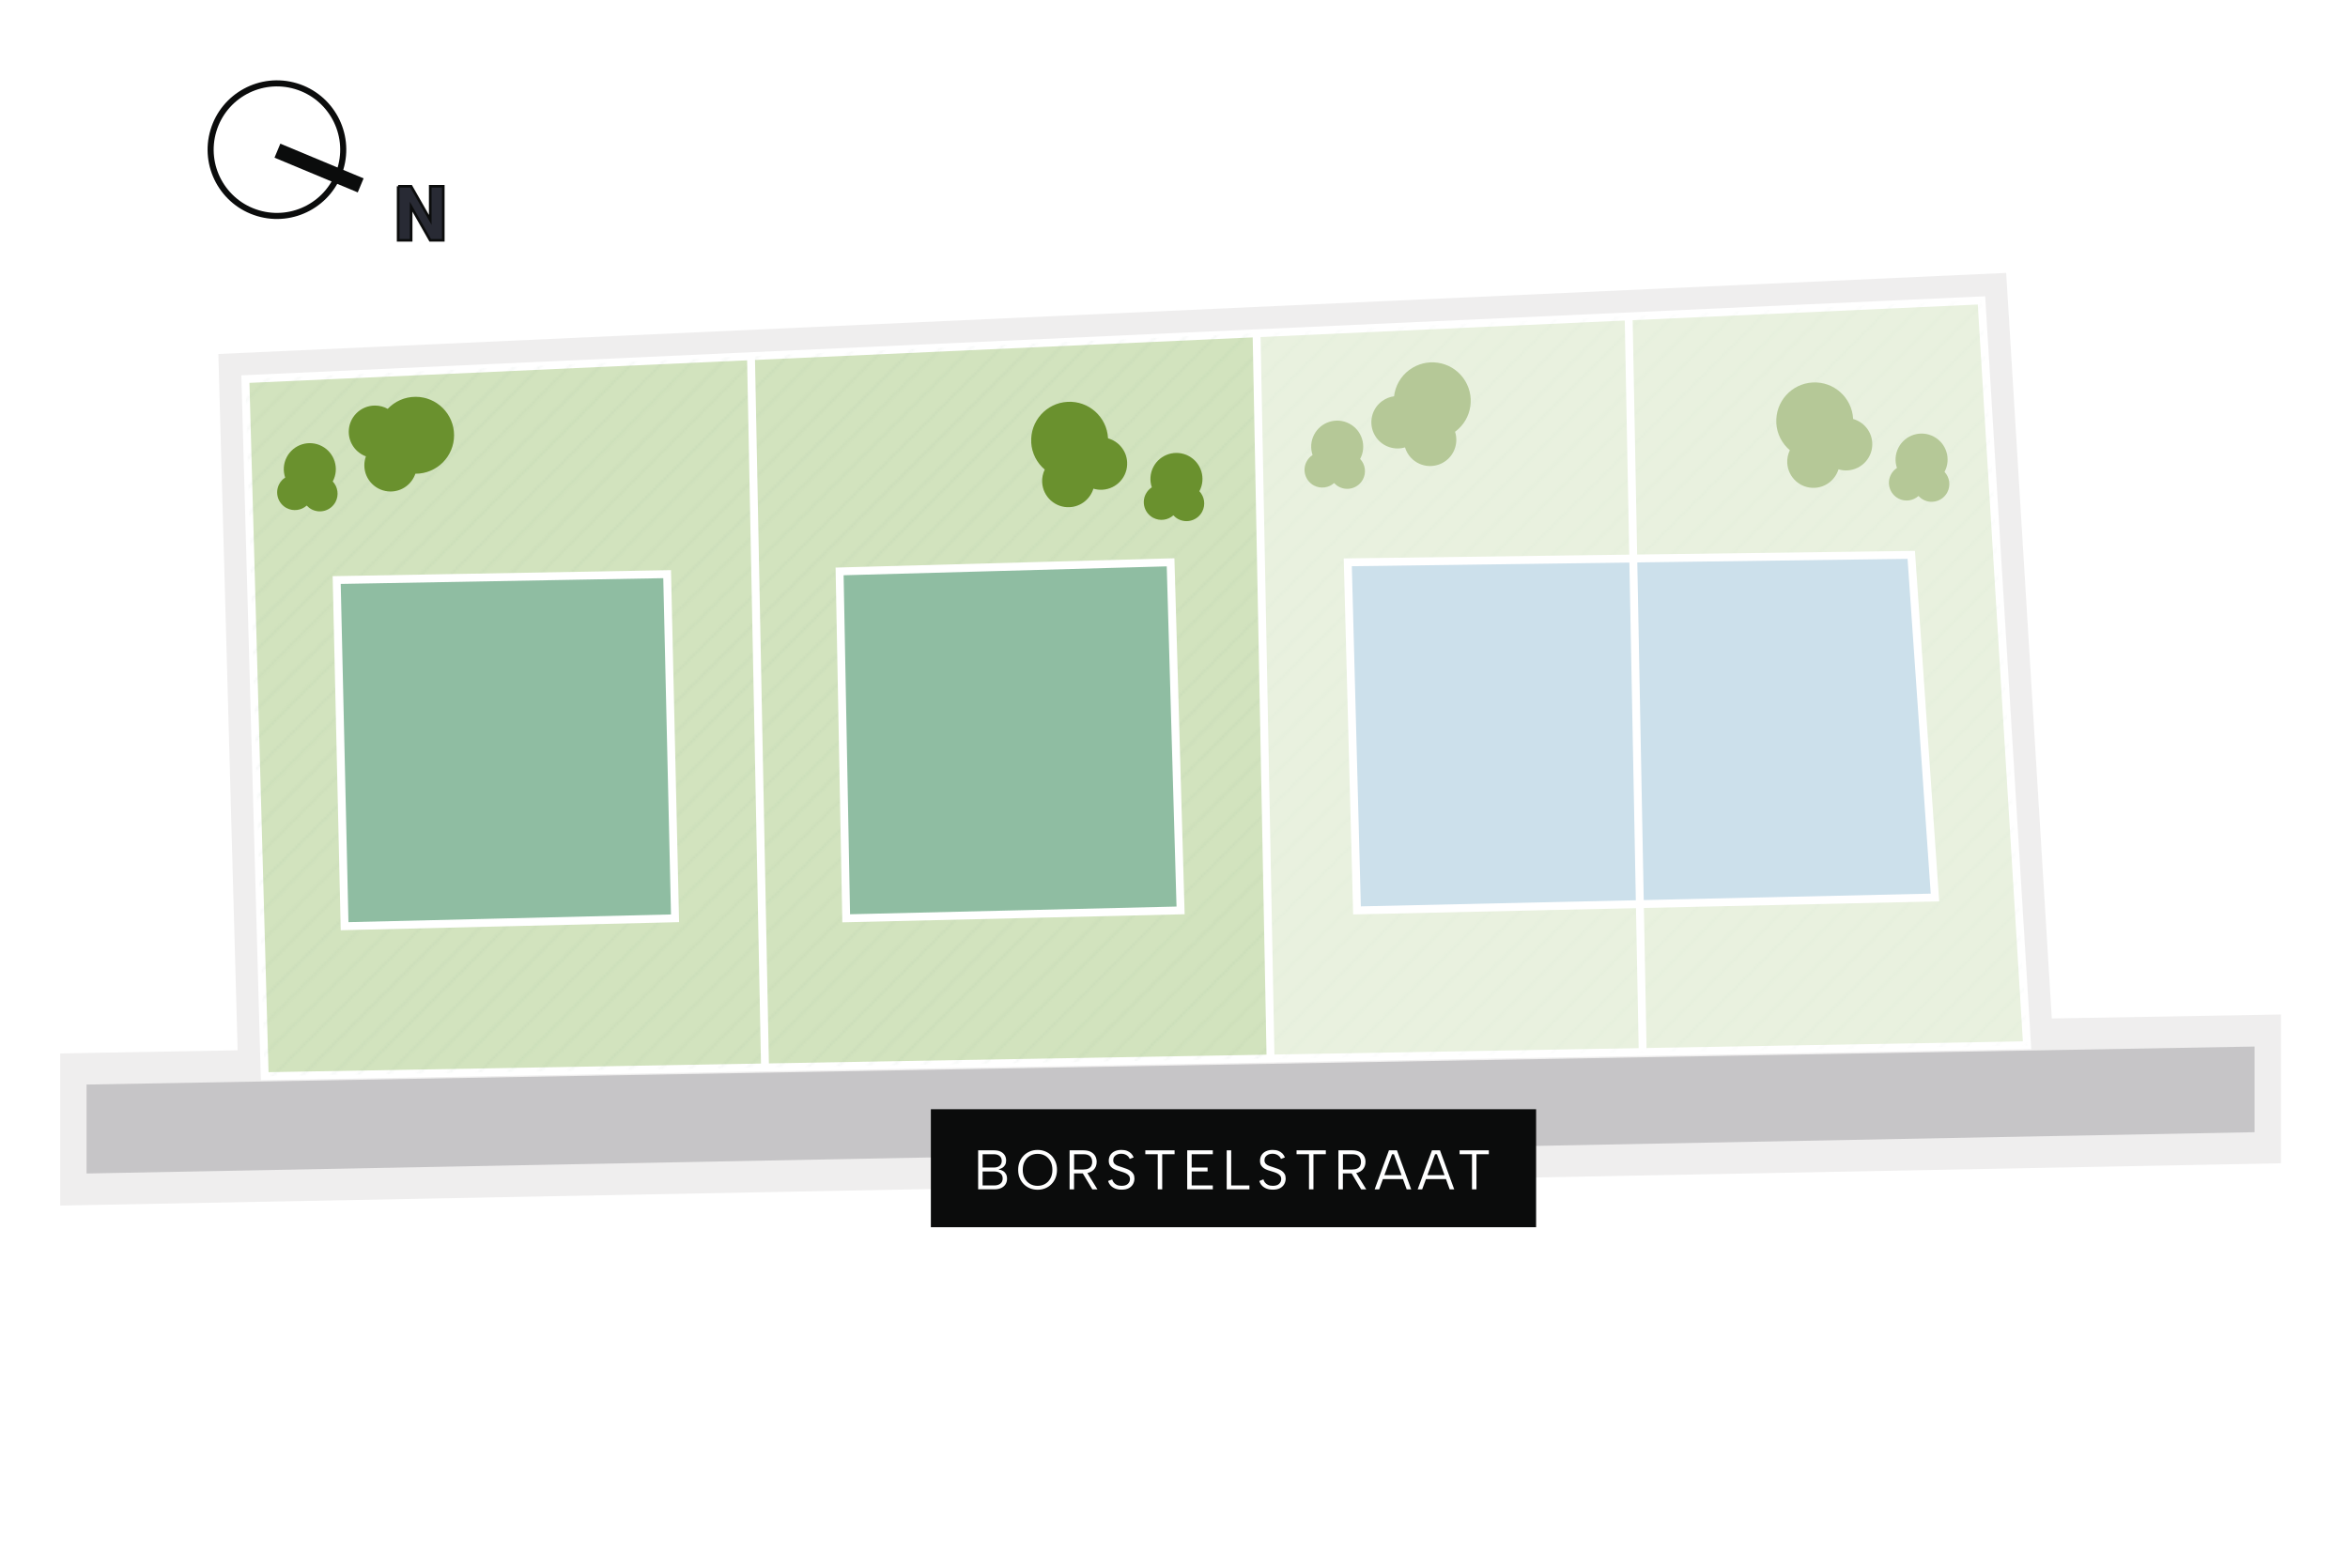 <?xml version="1.0" encoding="UTF-8"?>
<svg xmlns="http://www.w3.org/2000/svg" xmlns:xlink="http://www.w3.org/1999/xlink" viewBox="0 0 891.74 595.71">
  <defs>
    <pattern id="White_Grass_2" data-name="White Grass 2" x="0" y="0" width="200" height="200" patternTransform="translate(1654.04 -109.69)" patternUnits="userSpaceOnUse" viewBox="0 0 200 200">
      <g>
        <rect width="200" height="200" fill="none" stroke-width="0"/>
        <line x1="400" y1="200" x2="200" y2="400" fill="#1d1d1c" stroke="#759b85" stroke-miterlimit="10" stroke-width=".5"/>
        <line x1="200" y1="200" x2="0" y2="400" fill="#1d1d1c" stroke="#759b85" stroke-miterlimit="10" stroke-width=".5"/>
        <line x1="0" y1="200" x2="-200" y2="400" fill="#1d1d1c" stroke="#759b85" stroke-miterlimit="10" stroke-width=".5"/>
        <line x1="400" y1="0" x2="200" y2="200" fill="#1d1d1c" stroke="#759b85" stroke-miterlimit="10" stroke-width=".5"/>
        <g>
          <line x1="200" y1="0" x2="0" y2="200" fill="#1d1d1c" stroke="#759b85" stroke-miterlimit="10" stroke-width=".5"/>
          <line x1="205.63" y1="5.63" x2="5.63" y2="205.63" fill="#1d1d1c" stroke="#759b85" stroke-miterlimit="10" stroke-width=".5"/>
          <line x1="211.26" y1="11.26" x2="11.26" y2="211.26" fill="#1d1d1c" stroke="#759b85" stroke-miterlimit="10" stroke-width=".5"/>
          <line x1="216.89" y1="16.89" x2="16.89" y2="216.89" fill="#1d1d1c" stroke="#759b85" stroke-miterlimit="10" stroke-width=".5"/>
          <line x1="222.52" y1="22.52" x2="22.52" y2="222.52" fill="#1d1d1c" stroke="#759b85" stroke-miterlimit="10" stroke-width=".5"/>
          <line x1="228.15" y1="28.15" x2="28.15" y2="228.15" fill="#1d1d1c" stroke="#759b85" stroke-miterlimit="10" stroke-width=".5"/>
          <line x1="233.78" y1="33.78" x2="33.78" y2="233.78" fill="#1d1d1c" stroke="#759b85" stroke-miterlimit="10" stroke-width=".5"/>
          <line x1="239.41" y1="39.41" x2="39.41" y2="239.41" fill="#1d1d1c" stroke="#759b85" stroke-miterlimit="10" stroke-width=".5"/>
          <line x1="245.03" y1="45.03" x2="45.03" y2="245.03" fill="#1d1d1c" stroke="#759b85" stroke-miterlimit="10" stroke-width=".5"/>
          <line x1="250.66" y1="50.66" x2="50.66" y2="250.66" fill="#1d1d1c" stroke="#759b85" stroke-miterlimit="10" stroke-width=".5"/>
          <line x1="256.29" y1="56.29" x2="56.29" y2="256.29" fill="#1d1d1c" stroke="#759b85" stroke-miterlimit="10" stroke-width=".5"/>
          <line x1="261.92" y1="61.92" x2="61.92" y2="261.92" fill="#1d1d1c" stroke="#759b85" stroke-miterlimit="10" stroke-width=".5"/>
          <line x1="267.55" y1="67.55" x2="67.55" y2="267.55" fill="#1d1d1c" stroke="#759b85" stroke-miterlimit="10" stroke-width=".5"/>
          <line x1="272.18" y1="73.18" x2="72.18" y2="273.18" fill="#1d1d1c" stroke="#759b85" stroke-miterlimit="10" stroke-width=".5"/>
          <line x1="277.81" y1="78.81" x2="77.81" y2="278.81" fill="#1d1d1c" stroke="#759b85" stroke-miterlimit="10" stroke-width=".5"/>
          <line x1="283.44" y1="84.44" x2="83.44" y2="284.44" fill="#1d1d1c" stroke="#759b85" stroke-miterlimit="10" stroke-width=".5"/>
          <line x1="289.07" y1="90.07" x2="89.07" y2="290.07" fill="#1d1d1c" stroke="#759b85" stroke-miterlimit="10" stroke-width=".5"/>
          <line x1="294.7" y1="95.7" x2="94.7" y2="295.7" fill="#1d1d1c" stroke="#759b85" stroke-miterlimit="10" stroke-width=".5"/>
        </g>
        <g>
          <line x1="0" y1="0" x2="-200" y2="200" fill="#1d1d1c" stroke="#759b85" stroke-miterlimit="10" stroke-width=".5"/>
          <line x1="5.63" y1="5.63" x2="-194.37" y2="205.63" fill="#1d1d1c" stroke="#759b85" stroke-miterlimit="10" stroke-width=".5"/>
          <line x1="11.26" y1="11.26" x2="-188.74" y2="211.26" fill="#1d1d1c" stroke="#759b85" stroke-miterlimit="10" stroke-width=".5"/>
          <line x1="16.89" y1="16.89" x2="-183.11" y2="216.89" fill="#1d1d1c" stroke="#759b85" stroke-miterlimit="10" stroke-width=".5"/>
          <line x1="22.52" y1="22.52" x2="-177.48" y2="222.52" fill="#1d1d1c" stroke="#759b85" stroke-miterlimit="10" stroke-width=".5"/>
          <line x1="28.15" y1="28.15" x2="-171.85" y2="228.15" fill="#1d1d1c" stroke="#759b85" stroke-miterlimit="10" stroke-width=".5"/>
          <line x1="33.78" y1="33.78" x2="-166.22" y2="233.78" fill="#1d1d1c" stroke="#759b85" stroke-miterlimit="10" stroke-width=".5"/>
          <line x1="39.41" y1="39.41" x2="-160.59" y2="239.41" fill="#1d1d1c" stroke="#759b85" stroke-miterlimit="10" stroke-width=".5"/>
          <line x1="45.03" y1="45.03" x2="-154.97" y2="245.03" fill="#1d1d1c" stroke="#759b85" stroke-miterlimit="10" stroke-width=".5"/>
          <line x1="50.66" y1="50.66" x2="-149.34" y2="250.66" fill="#1d1d1c" stroke="#759b85" stroke-miterlimit="10" stroke-width=".5"/>
          <line x1="56.29" y1="56.29" x2="-143.71" y2="256.29" fill="#1d1d1c" stroke="#759b85" stroke-miterlimit="10" stroke-width=".5"/>
          <line x1="61.92" y1="61.92" x2="-138.08" y2="261.92" fill="#1d1d1c" stroke="#759b85" stroke-miterlimit="10" stroke-width=".5"/>
          <line x1="67.55" y1="67.55" x2="-132.45" y2="267.55" fill="#1d1d1c" stroke="#759b85" stroke-miterlimit="10" stroke-width=".5"/>
          <line x1="72.18" y1="73.18" x2="-127.82" y2="273.18" fill="#1d1d1c" stroke="#759b85" stroke-miterlimit="10" stroke-width=".5"/>
          <line x1="77.81" y1="78.81" x2="-122.19" y2="278.81" fill="#1d1d1c" stroke="#759b85" stroke-miterlimit="10" stroke-width=".5"/>
          <line x1="83.44" y1="84.44" x2="-116.56" y2="284.44" fill="#1d1d1c" stroke="#759b85" stroke-miterlimit="10" stroke-width=".5"/>
          <line x1="89.07" y1="90.07" x2="-110.93" y2="290.07" fill="#1d1d1c" stroke="#759b85" stroke-miterlimit="10" stroke-width=".5"/>
          <line x1="94.7" y1="95.7" x2="-105.3" y2="295.7" fill="#1d1d1c" stroke="#759b85" stroke-miterlimit="10" stroke-width=".5"/>
        </g>
        <line x1="400" y1="-200" x2="200" y2="0" fill="#1d1d1c" stroke="#759b85" stroke-miterlimit="10" stroke-width=".5"/>
        <g>
          <line x1="200" y1="-200" x2="0" y2="0" fill="#1d1d1c" stroke="#759b85" stroke-miterlimit="10" stroke-width=".5"/>
          <line x1="205.63" y1="-194.37" x2="5.63" y2="5.63" fill="#1d1d1c" stroke="#759b85" stroke-miterlimit="10" stroke-width=".5"/>
          <line x1="211.26" y1="-188.74" x2="11.26" y2="11.26" fill="#1d1d1c" stroke="#759b85" stroke-miterlimit="10" stroke-width=".5"/>
          <line x1="216.89" y1="-183.11" x2="16.89" y2="16.89" fill="#1d1d1c" stroke="#759b85" stroke-miterlimit="10" stroke-width=".5"/>
          <line x1="222.52" y1="-177.48" x2="22.52" y2="22.52" fill="#1d1d1c" stroke="#759b85" stroke-miterlimit="10" stroke-width=".5"/>
          <line x1="228.15" y1="-171.85" x2="28.15" y2="28.15" fill="#1d1d1c" stroke="#759b85" stroke-miterlimit="10" stroke-width=".5"/>
          <line x1="233.78" y1="-166.22" x2="33.78" y2="33.78" fill="#1d1d1c" stroke="#759b85" stroke-miterlimit="10" stroke-width=".5"/>
          <line x1="239.41" y1="-160.59" x2="39.41" y2="39.41" fill="#1d1d1c" stroke="#759b85" stroke-miterlimit="10" stroke-width=".5"/>
          <line x1="245.03" y1="-154.97" x2="45.03" y2="45.03" fill="#1d1d1c" stroke="#759b85" stroke-miterlimit="10" stroke-width=".5"/>
          <line x1="250.66" y1="-149.34" x2="50.66" y2="50.66" fill="#1d1d1c" stroke="#759b85" stroke-miterlimit="10" stroke-width=".5"/>
          <line x1="256.29" y1="-143.71" x2="56.29" y2="56.29" fill="#1d1d1c" stroke="#759b85" stroke-miterlimit="10" stroke-width=".5"/>
          <line x1="261.92" y1="-138.08" x2="61.92" y2="61.92" fill="#1d1d1c" stroke="#759b85" stroke-miterlimit="10" stroke-width=".5"/>
          <line x1="267.55" y1="-132.45" x2="67.55" y2="67.55" fill="#1d1d1c" stroke="#759b85" stroke-miterlimit="10" stroke-width=".5"/>
          <line x1="272.18" y1="-126.82" x2="72.18" y2="73.18" fill="#1d1d1c" stroke="#759b85" stroke-miterlimit="10" stroke-width=".5"/>
          <line x1="277.81" y1="-121.19" x2="77.81" y2="78.81" fill="#1d1d1c" stroke="#759b85" stroke-miterlimit="10" stroke-width=".5"/>
          <line x1="283.44" y1="-115.56" x2="83.44" y2="84.44" fill="#1d1d1c" stroke="#759b85" stroke-miterlimit="10" stroke-width=".5"/>
          <line x1="289.07" y1="-109.93" x2="89.07" y2="90.07" fill="#1d1d1c" stroke="#759b85" stroke-miterlimit="10" stroke-width=".5"/>
          <line x1="294.7" y1="-104.3" x2="94.7" y2="95.7" fill="#1d1d1c" stroke="#759b85" stroke-miterlimit="10" stroke-width=".5"/>
        </g>
        <g>
          <line x1="0" y1="-200" x2="-200" y2="0" fill="#1d1d1c" stroke="#759b85" stroke-miterlimit="10" stroke-width=".5"/>
          <line x1="5.63" y1="-194.37" x2="-194.37" y2="5.63" fill="#1d1d1c" stroke="#759b85" stroke-miterlimit="10" stroke-width=".5"/>
          <line x1="11.26" y1="-188.74" x2="-188.74" y2="11.26" fill="#1d1d1c" stroke="#759b85" stroke-miterlimit="10" stroke-width=".5"/>
          <line x1="16.89" y1="-183.11" x2="-183.11" y2="16.89" fill="#1d1d1c" stroke="#759b85" stroke-miterlimit="10" stroke-width=".5"/>
          <line x1="22.52" y1="-177.48" x2="-177.48" y2="22.52" fill="#1d1d1c" stroke="#759b85" stroke-miterlimit="10" stroke-width=".5"/>
          <line x1="28.15" y1="-171.85" x2="-171.85" y2="28.15" fill="#1d1d1c" stroke="#759b85" stroke-miterlimit="10" stroke-width=".5"/>
          <line x1="33.78" y1="-166.22" x2="-166.22" y2="33.78" fill="#1d1d1c" stroke="#759b85" stroke-miterlimit="10" stroke-width=".5"/>
          <line x1="39.41" y1="-160.59" x2="-160.59" y2="39.41" fill="#1d1d1c" stroke="#759b85" stroke-miterlimit="10" stroke-width=".5"/>
          <line x1="45.03" y1="-154.97" x2="-154.97" y2="45.03" fill="#1d1d1c" stroke="#759b85" stroke-miterlimit="10" stroke-width=".5"/>
          <line x1="50.66" y1="-149.34" x2="-149.34" y2="50.66" fill="#1d1d1c" stroke="#759b85" stroke-miterlimit="10" stroke-width=".5"/>
          <line x1="56.29" y1="-143.71" x2="-143.71" y2="56.29" fill="#1d1d1c" stroke="#759b85" stroke-miterlimit="10" stroke-width=".5"/>
          <line x1="61.92" y1="-138.08" x2="-138.08" y2="61.92" fill="#1d1d1c" stroke="#759b85" stroke-miterlimit="10" stroke-width=".5"/>
          <line x1="67.55" y1="-132.45" x2="-132.45" y2="67.55" fill="#1d1d1c" stroke="#759b85" stroke-miterlimit="10" stroke-width=".5"/>
          <line x1="72.18" y1="-126.82" x2="-127.82" y2="73.18" fill="#1d1d1c" stroke="#759b85" stroke-miterlimit="10" stroke-width=".5"/>
          <line x1="77.81" y1="-121.19" x2="-122.19" y2="78.81" fill="#1d1d1c" stroke="#759b85" stroke-miterlimit="10" stroke-width=".5"/>
          <line x1="83.44" y1="-115.56" x2="-116.56" y2="84.44" fill="#1d1d1c" stroke="#759b85" stroke-miterlimit="10" stroke-width=".5"/>
          <line x1="89.07" y1="-109.93" x2="-110.93" y2="90.07" fill="#1d1d1c" stroke="#759b85" stroke-miterlimit="10" stroke-width=".5"/>
          <line x1="94.7" y1="-104.3" x2="-105.3" y2="95.7" fill="#1d1d1c" stroke="#759b85" stroke-miterlimit="10" stroke-width=".5"/>
        </g>
      </g>
    </pattern>
  </defs>
  <g id="basis">
    <polygon points="779.25 386.92 761.92 103.68 82.93 134.48 90.25 399.01 22.87 400.2 22.87 458 866.26 441.93 866.26 385.4 779.25 386.92" fill="#efeeee" stroke-width="0"/>
  </g>
  <g id="Gras">
    <g id="Straat">
      <polygon points="32.87 412.02 856.26 397.58 856.26 430.12 32.87 445.81 32.87 412.02" fill="#c6c5c7" stroke-width="0"/>
    </g>
    <polygon points="100.53 408.84 93.2 144.02 752.54 114.12 769.85 397.09 100.53 408.84" fill="#d2e3be" stroke="#fff" stroke-miterlimit="10" stroke-width="3"/>
    <polygon points="100.53 408.84 93.2 144.02 752.54 114.12 769.85 397.09 100.53 408.84" fill="url(#White_Grass_2)" opacity=".12" stroke-width="0"/>
  </g>
  <g id="Woningen">
    <polygon points="511.87 213.62 725.87 210.79 734.87 340.96 515.37 345.86 511.87 213.62" fill="#99c0d6" stroke="#fff" stroke-miterlimit="10" stroke-width="3"/>
    <polygon points="321.37 348.86 318.87 217.08 444.57 213.62 448.37 345.86 321.37 348.86" fill="#8fbda2" stroke="#fff" stroke-miterlimit="10" stroke-width="3"/>
    <polygon points="130.87 351.86 127.87 220.36 253.37 218.12 256.37 348.86 130.87 351.86" fill="#8fbda2" stroke="#fff" stroke-miterlimit="10" stroke-width="3"/>
  </g>
  <g id="Straatnaam">
    <g>
      <rect x="353.53" y="421.39" width="229.86" height="44.83" fill="#0b0c0c" stroke-width="0"/>
      <g>
        <path d="M371.49,451.83v-14.82h6.03c1.04,0,1.91.18,2.58.53.68.35,1.18.82,1.51,1.39.33.57.5,1.2.5,1.89s-.12,1.25-.37,1.7c-.25.46-.58.82-1,1.09-.42.27-.87.45-1.37.55v.15c.59.08,1.12.27,1.59.56s.83.68,1.1,1.17c.27.49.4,1.09.4,1.8s-.18,1.41-.55,2.01c-.37.61-.91,1.09-1.62,1.44-.71.35-1.58.53-2.61.53h-6.2ZM380.45,441.03c0-.78-.26-1.39-.77-1.85-.52-.46-1.28-.69-2.3-.69h-4.19v5.06h4.26c.96,0,1.7-.23,2.22-.68.52-.45.78-1.07.78-1.84ZM373.18,450.35h4.38c1.02,0,1.81-.23,2.38-.69.57-.46.86-1.12.86-1.98s-.3-1.52-.9-1.97c-.6-.45-1.4-.68-2.4-.68h-4.32v5.31Z" fill="#fff" stroke-width="0"/>
        <path d="M394.08,451.98c-1.04,0-2.01-.18-2.91-.55-.9-.37-1.68-.89-2.35-1.56-.67-.67-1.19-1.47-1.57-2.39s-.56-1.94-.56-3.06.19-2.13.56-3.06.9-1.72,1.57-2.39c.67-.67,1.45-1.19,2.35-1.56.9-.37,1.87-.55,2.91-.55s1.99.18,2.89.55c.9.37,1.68.89,2.34,1.56.66.67,1.18,1.47,1.56,2.39s.56,1.94.56,3.06-.19,2.13-.56,3.06-.89,1.72-1.56,2.39c-.66.67-1.44,1.19-2.34,1.56-.9.37-1.86.55-2.89.55ZM394.08,450.5c1.06,0,2.01-.25,2.86-.74.85-.49,1.52-1.2,2.01-2.11s.74-1.99.74-3.23-.25-2.34-.74-3.25c-.49-.91-1.17-1.61-2.01-2.1-.85-.49-1.8-.73-2.86-.73s-2.04.24-2.89.73c-.85.49-1.53,1.19-2.02,2.1-.49.91-.74,1.99-.74,3.25s.25,2.32.74,3.23,1.17,1.61,2.02,2.11c.85.5,1.82.74,2.89.74Z" fill="#fff" stroke-width="0"/>
        <path d="M411.44,437.01c1.16,0,2.11.2,2.85.59.74.4,1.29.92,1.66,1.58.37.66.55,1.39.55,2.21,0,.58-.09,1.13-.29,1.65-.19.52-.49.99-.9,1.4-.41.41-.93.73-1.57.97-.64.24-1.4.36-2.29.36h-3.54v6.06h-1.69v-14.82h5.21ZM414.79,441.39c0-.89-.26-1.59-.78-2.12-.52-.52-1.38-.78-2.56-.78h-3.51v5.8h3.54c.78,0,1.41-.12,1.9-.36.49-.24.85-.58,1.08-1.02.23-.44.35-.95.35-1.52ZM412.67,445.14l4.11,6.69h-1.93l-4-6.69h1.82Z" fill="#fff" stroke-width="0"/>
        <path d="M422.41,448.06c.08.38.26.76.54,1.13s.66.68,1.14.93,1.11.37,1.87.37c1.09,0,1.89-.25,2.41-.76.52-.51.78-1.11.78-1.8,0-.55-.15-1-.45-1.36-.3-.35-.7-.65-1.21-.88-.51-.23-1.08-.44-1.72-.62-.56-.16-1.12-.33-1.68-.52s-1.06-.43-1.51-.72c-.45-.29-.81-.67-1.08-1.13-.27-.47-.4-1.04-.4-1.74,0-.83.2-1.56.59-2.17.39-.61.95-1.09,1.67-1.43s1.56-.51,2.52-.51c.83,0,1.56.12,2.18.36.62.24,1.14.58,1.56,1.01.42.43.72.93.92,1.49l-1.5.57c-.1-.32-.29-.64-.57-.94s-.65-.55-1.1-.75c-.45-.2-.97-.3-1.55-.3s-1.08.1-1.54.3c-.46.2-.82.48-1.09.85-.27.37-.4.81-.4,1.33,0,.56.16,1.01.48,1.34.32.33.74.6,1.27.8.53.21,1.11.4,1.75.58.58.18,1.14.38,1.68.59.54.21,1.03.47,1.46.78s.77.7,1.03,1.16.38,1.04.38,1.71c0,.75-.18,1.44-.53,2.09-.35.64-.89,1.16-1.6,1.55-.71.39-1.63.58-2.74.58-.93,0-1.75-.14-2.46-.43-.71-.29-1.29-.68-1.74-1.18-.45-.49-.76-1.06-.93-1.69l1.54-.61Z" fill="#fff" stroke-width="0"/>
        <path d="M434.97,437.01h11.12v1.48h-4.7v13.34h-1.69v-13.34h-4.72v-1.48Z" fill="#fff" stroke-width="0"/>
        <path d="M460.61,438.49h-8.03v5.06h6.04v1.48h-6.04v5.31h8.03v1.48h-9.72v-14.82h9.72v1.48Z" fill="#fff" stroke-width="0"/>
        <path d="M467.59,437.01v13.34h6.92v1.48h-8.62v-14.82h1.69Z" fill="#fff" stroke-width="0"/>
        <path d="M479.85,448.06c.08.38.26.76.54,1.13s.66.68,1.14.93,1.11.37,1.87.37c1.09,0,1.89-.25,2.41-.76.52-.51.78-1.11.78-1.8,0-.55-.15-1-.45-1.36-.3-.35-.7-.65-1.21-.88-.51-.23-1.08-.44-1.72-.62-.56-.16-1.12-.33-1.68-.52s-1.06-.43-1.51-.72c-.45-.29-.81-.67-1.08-1.13-.27-.47-.4-1.04-.4-1.74,0-.83.2-1.56.59-2.17.39-.61.95-1.09,1.67-1.43s1.56-.51,2.52-.51c.83,0,1.56.12,2.18.36.62.24,1.14.58,1.56,1.01.42.43.72.93.92,1.49l-1.5.57c-.1-.32-.29-.64-.57-.94s-.65-.55-1.1-.75c-.45-.2-.97-.3-1.55-.3s-1.08.1-1.54.3c-.46.2-.82.48-1.09.85-.27.37-.4.81-.4,1.33,0,.56.16,1.01.48,1.34.32.33.74.6,1.27.8.53.21,1.11.4,1.75.58.58.18,1.14.38,1.68.59.54.21,1.03.47,1.46.78s.77.7,1.03,1.16.38,1.04.38,1.71c0,.75-.18,1.44-.53,2.09-.35.64-.89,1.16-1.6,1.55-.71.39-1.63.58-2.74.58-.93,0-1.75-.14-2.46-.43-.71-.29-1.29-.68-1.74-1.18-.45-.49-.76-1.06-.93-1.69l1.54-.61Z" fill="#fff" stroke-width="0"/>
        <path d="M492.41,437.01h11.12v1.48h-4.7v13.34h-1.69v-13.34h-4.72v-1.48Z" fill="#fff" stroke-width="0"/>
        <path d="M513.54,437.01c1.16,0,2.11.2,2.85.59.74.4,1.29.92,1.66,1.58.37.66.55,1.39.55,2.21,0,.58-.09,1.13-.29,1.65-.19.52-.49.99-.9,1.4-.41.41-.93.73-1.57.97-.64.24-1.4.36-2.29.36h-3.54v6.06h-1.69v-14.82h5.21ZM516.88,441.39c0-.89-.26-1.59-.78-2.12-.52-.52-1.38-.78-2.56-.78h-3.51v5.8h3.54c.78,0,1.41-.12,1.9-.36.49-.24.85-.58,1.08-1.02.23-.44.35-.95.35-1.52ZM514.77,445.14l4.11,6.69h-1.93l-4-6.69h1.82Z" fill="#fff" stroke-width="0"/>
        <path d="M529.38,438.49h-.7l-4.89,13.34h-1.71l5.42-14.82h3.05l5.4,14.82h-1.71l-4.85-13.34ZM524.72,446.45h8.64v1.48h-8.64v-1.48Z" fill="#fff" stroke-width="0"/>
        <path d="M545.72,438.49h-.7l-4.89,13.34h-1.71l5.42-14.82h3.05l5.4,14.82h-1.71l-4.85-13.34ZM541.06,446.45h8.64v1.48h-8.64v-1.48Z" fill="#fff" stroke-width="0"/>
        <path d="M554.32,437.01h11.12v1.48h-4.7v13.34h-1.69v-13.34h-4.72v-1.48Z" fill="#fff" stroke-width="0"/>
      </g>
    </g>
  </g>
  <g id="Strokes">
    <line x1="285.2" y1="134.62" x2="290.54" y2="405.5" fill="none" stroke="#fff" stroke-miterlimit="10" stroke-width="3"/>
    <line x1="477.23" y1="126.61" x2="482.54" y2="402.13" fill="none" stroke="#fff" stroke-miterlimit="10" stroke-width="3"/>
    <line x1="618.54" y1="120.42" x2="623.87" y2="399.65" fill="none" stroke="#fff" stroke-miterlimit="10" stroke-width="3"/>
  </g>
  <g id="Noordwijzer">
    <g>
      <path d="M151.21,70.77h4.92l7.27,12.77v-12.77h4.95v20.53h-4.95l-7.26-12.77v12.77h-4.93v-20.53Z" fill="#282a34" stroke="#0b0c0c" stroke-miterlimit="10"/>
      <g>
        <line x1="105.36" y1="57.24" x2="136.98" y2="70.43" fill="none" stroke="#0b0c0c" stroke-width="5.77"/>
        <path d="M112.38,32.73c-13.32-3.98-27.35,3.59-31.33,16.92-3.98,13.32,3.59,27.35,16.92,31.33s27.35-3.6,31.33-16.92c3.98-13.32-3.59-27.35-16.92-31.33Z" fill="none" stroke="#0b0c0c" stroke-width="2.31"/>
      </g>
    </g>
  </g>
  <g id="Bomen">
    <path d="M157.85,150.75c-4.18,0-7.95,1.76-10.61,4.57-1.43-.8-3.08-1.25-4.83-1.25-5.5,0-9.96,4.46-9.96,9.96,0,4.29,2.72,7.94,6.52,9.34-.38,1.06-.6,2.2-.6,3.39,0,5.5,4.46,9.96,9.96,9.96,4.38,0,8.09-2.83,9.42-6.75.03,0,.06,0,.09,0,8.07,0,14.61-6.54,14.61-14.61s-6.54-14.61-14.61-14.61Z" fill="#6a912e" stroke-width="0"/>
    <path d="M108.92,173.63c-1.32,2.5-1.46,5.31-.61,7.79-.93.6-1.72,1.44-2.27,2.49-1.74,3.29-.48,7.36,2.81,9.1,2.57,1.35,5.6.88,7.64-.95.51.56,1.12,1.05,1.84,1.43,3.29,1.74,7.36.48,9.1-2.81,1.38-2.62.86-5.73-1.06-7.77.01-.02.02-.04.03-.06,2.55-4.82.7-10.8-4.13-13.35-4.82-2.55-10.8-.7-13.35,4.13Z" fill="#6a912e" stroke-width="0"/>
    <path d="M535.22,140.54c-3.35,2.5-5.32,6.16-5.77,10.01-1.62.22-3.21.84-4.62,1.88-4.41,3.29-5.32,9.53-2.03,13.94,2.57,3.44,6.92,4.74,10.81,3.59.33,1.08.83,2.12,1.54,3.08,3.29,4.41,9.53,5.32,13.94,2.03,3.51-2.62,4.79-7.1,3.52-11.04.03-.02.05-.04.08-.06,6.47-4.82,7.8-13.97,2.98-20.44-4.82-6.47-13.97-7.8-20.44-2.98Z" fill="#6a912e" stroke-width="0"/>
    <path d="M499.11,165.07c-1.32,2.5-1.46,5.31-.61,7.79-.93.6-1.72,1.44-2.27,2.49-1.74,3.29-.48,7.36,2.81,9.1,2.57,1.35,5.6.88,7.64-.95.51.56,1.12,1.05,1.84,1.43,3.29,1.74,7.36.48,9.1-2.81,1.38-2.62.86-5.73-1.06-7.77.01-.02.02-.04.03-.06,2.55-4.82.7-10.8-4.13-13.35s-10.8-.7-13.35,4.13Z" fill="#6a912e" stroke-width="0"/>
    <path d="M391.63,168.05c.23,4.17,2.2,7.84,5.15,10.34-.71,1.47-1.08,3.14-.98,4.89.31,5.49,5.01,9.7,10.5,9.39,4.28-.24,7.77-3.16,8.96-7.03,1.08.32,2.23.48,3.42.41,5.49-.31,9.7-5.01,9.39-10.5-.24-4.37-3.27-7.92-7.26-9.03,0-.03,0-.06,0-.09-.45-8.05-7.34-14.22-15.39-13.77-8.05.45-14.22,7.34-13.77,15.4Z" fill="#6a912e" stroke-width="0"/>
    <path d="M438.06,177.34c-1.32,2.5-1.46,5.31-.61,7.79-.93.6-1.72,1.44-2.27,2.49-1.74,3.29-.48,7.36,2.81,9.1,2.57,1.35,5.6.88,7.64-.95.51.56,1.12,1.05,1.84,1.43,3.29,1.74,7.36.48,9.1-2.81,1.38-2.62.86-5.73-1.06-7.77.01-.02.02-.04.03-.06,2.55-4.82.7-10.8-4.13-13.35-4.82-2.55-10.8-.7-13.35,4.13Z" fill="#6a912e" stroke-width="0"/>
    <path d="M674.61,160.7c.23,4.17,2.2,7.84,5.15,10.34-.71,1.47-1.08,3.14-.98,4.89.31,5.49,5.01,9.7,10.5,9.39,4.28-.24,7.77-3.16,8.96-7.03,1.08.32,2.23.48,3.42.41,5.49-.31,9.7-5.01,9.39-10.5-.24-4.37-3.27-7.92-7.26-9.03,0-.03,0-.06,0-.09-.45-8.05-7.34-14.22-15.39-13.77s-14.22,7.34-13.77,15.4Z" fill="#6a912e" stroke-width="0"/>
    <path d="M721.05,169.99c-1.32,2.5-1.46,5.31-.61,7.79-.93.6-1.72,1.44-2.27,2.49-1.74,3.29-.48,7.36,2.81,9.1,2.57,1.35,5.6.88,7.64-.95.51.56,1.12,1.05,1.84,1.43,3.29,1.74,7.36.48,9.1-2.81,1.38-2.62.86-5.73-1.06-7.77.01-.02.02-.04.03-.06,2.55-4.82.7-10.8-4.13-13.35-4.82-2.55-10.8-.7-13.35,4.13Z" fill="#6a912e" stroke-width="0"/>
  </g>
  <g id="flou_wp" data-name="flou wp">
    <polygon points="752.54 114.12 477.23 126.61 482.54 402.13 769.85 397.09 752.54 114.12" fill="#fff" opacity=".5" stroke-width="0"/>
  </g>
</svg>